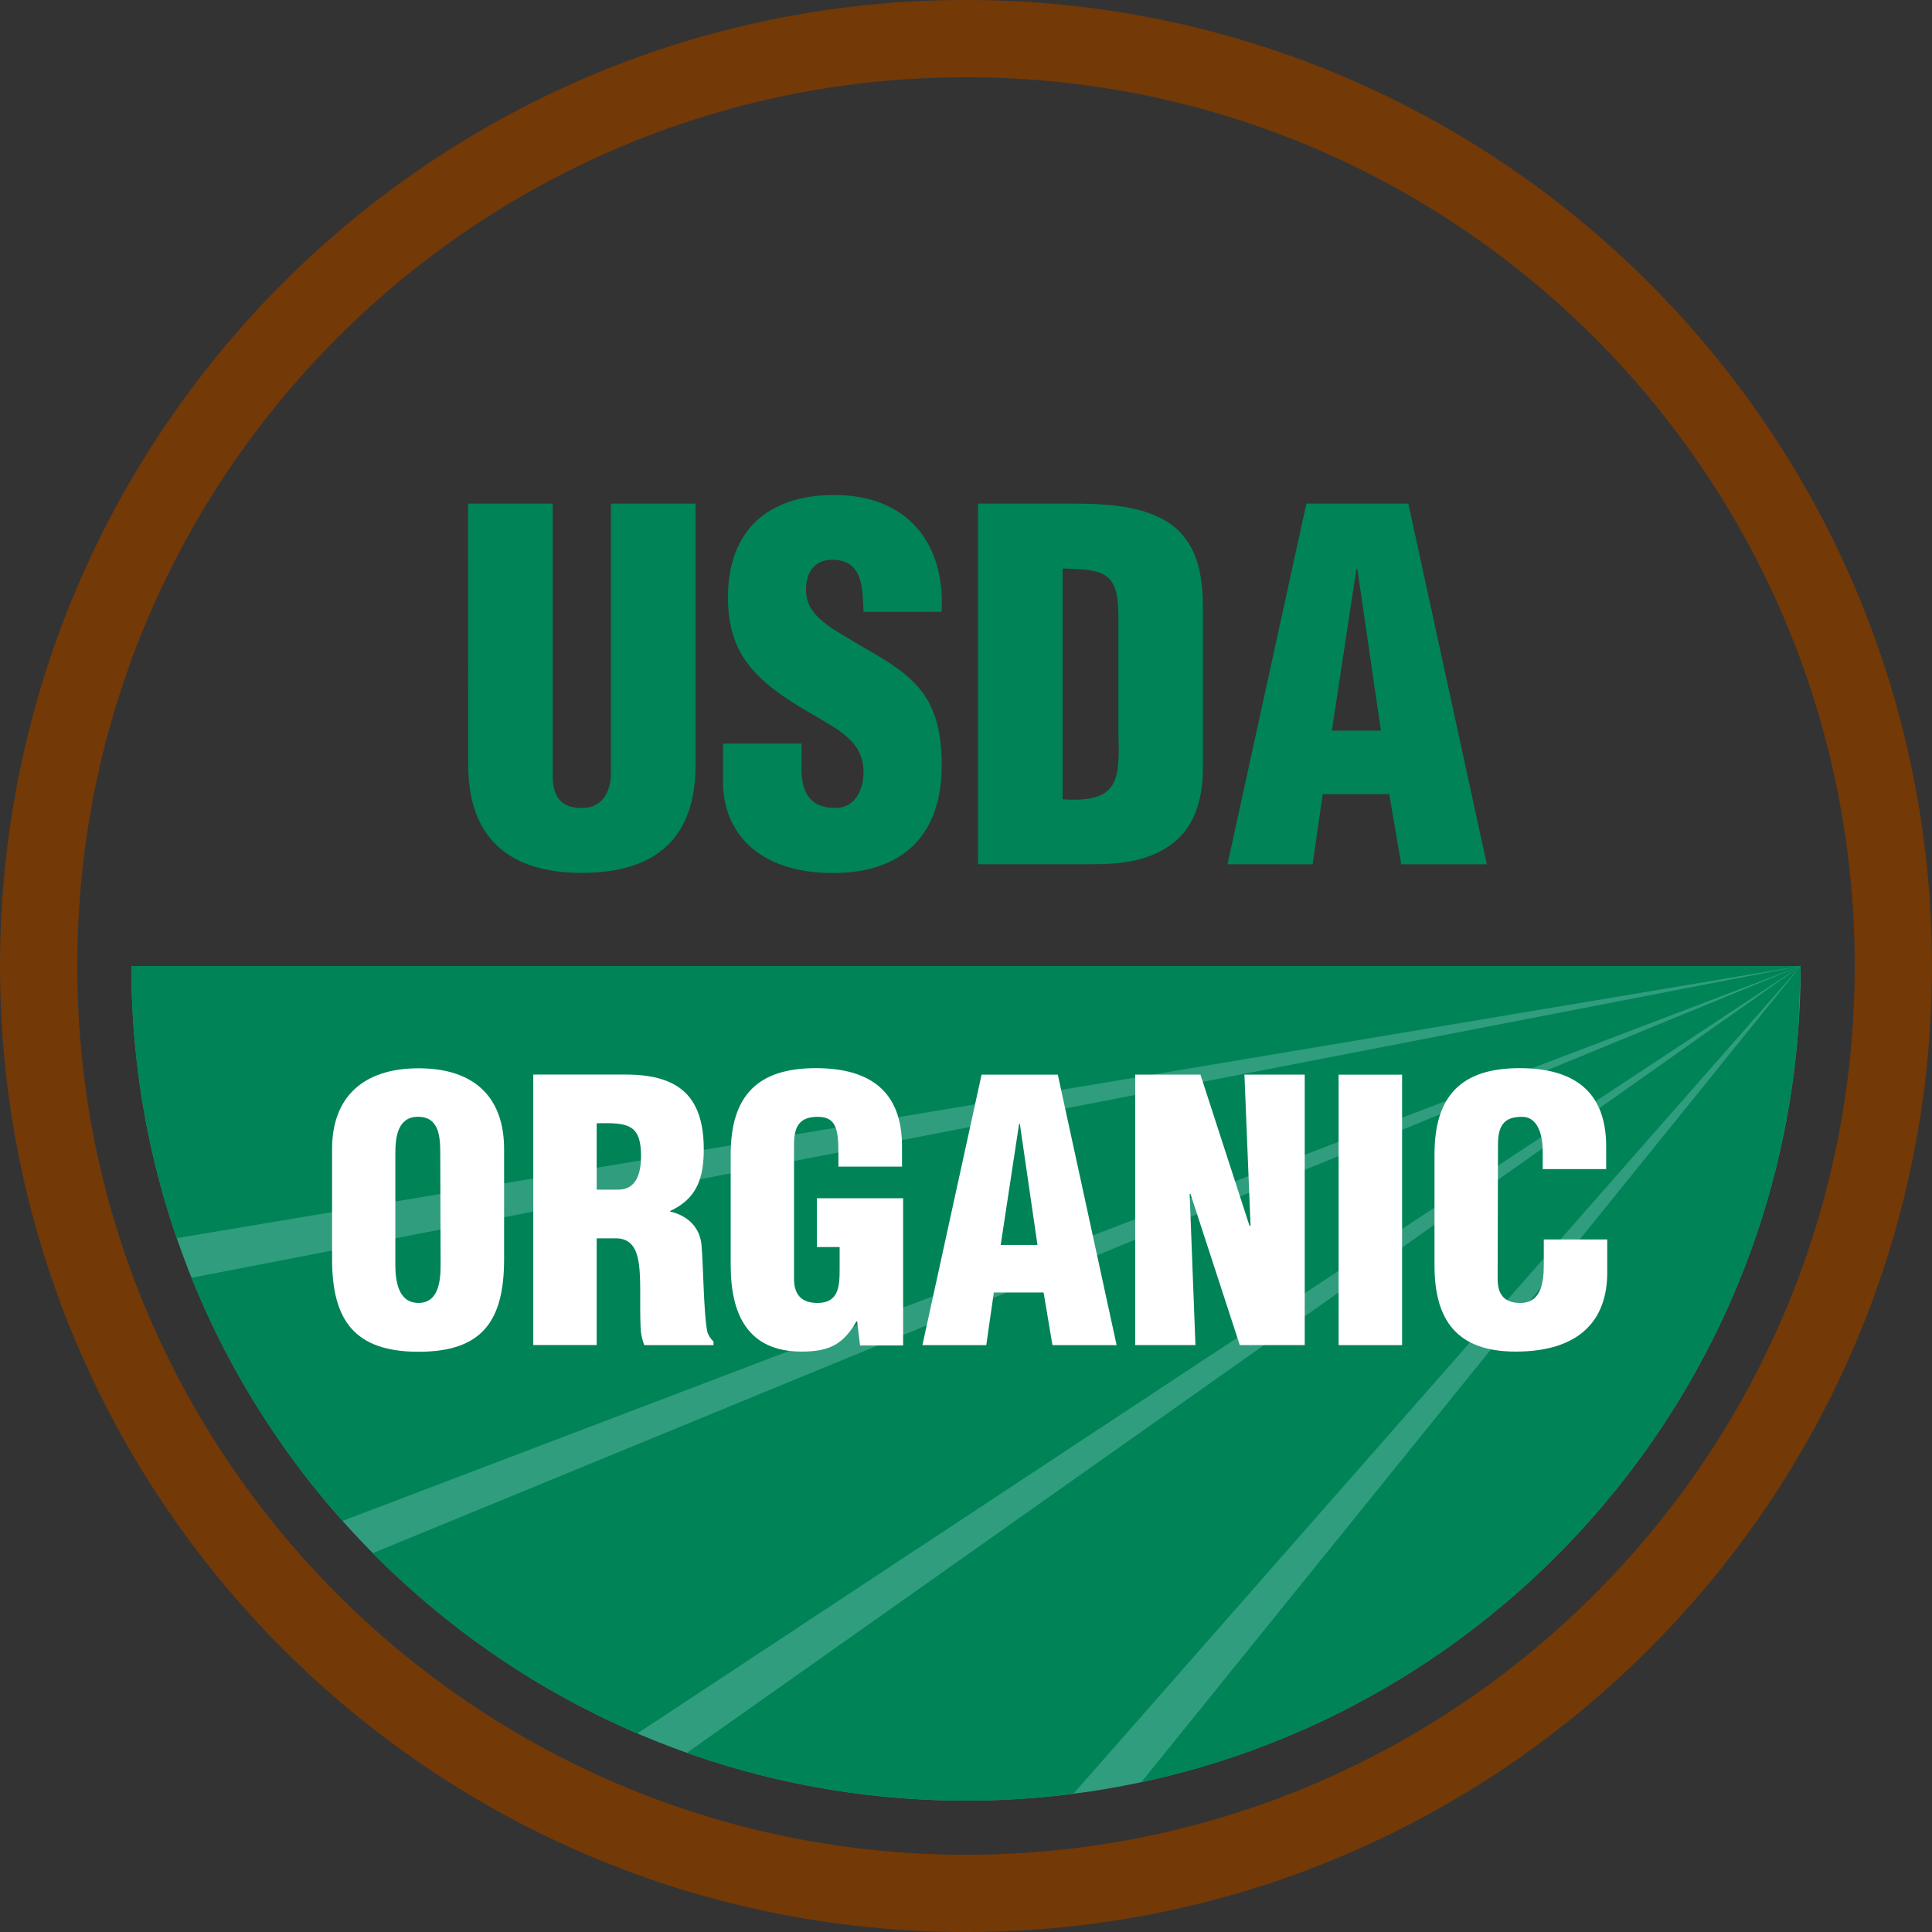 <svg id="Layer_1" data-name="Layer 1" xmlns="http://www.w3.org/2000/svg" xmlns:xlink="http://www.w3.org/1999/xlink" viewBox="0 0 435.76 435.76"><rect x="0" y="0" width="435.76" height="435.76" fill="#333333" stroke="none"/><defs><clipPath id="clip-path" transform="translate(-165.42 -167.21)"><path d="M571.55,385.09c0,104-84.28,188.25-188.25,188.25S195.05,489.06,195.05,385.09Z" style="fill:none"/></clipPath></defs><title>USDA Organic logo - Brandlogos.net</title><path d="M571.55,385.09c0,104-84.28,188.25-188.25,188.25S195.05,489.06,195.05,385.09Z" transform="translate(-165.42 -167.21)" style="fill:#309d7e"/><g style="clip-path:url(#clip-path)"><polygon points="406.13 217.88 20.88 217.88 36.57 279.81 406.13 217.88" style="fill:#008357"/><polygon points="406.13 217.88 40.02 288.82 71.63 345.18 406.13 217.88" style="fill:#008357"/><polygon points="406.13 217.88 80.83 351.65 138.36 394.54 406.13 217.88" style="fill:#008357"/><polygon points="406.13 217.88 150.28 398.63 230.64 417.63 406.13 217.88" style="fill:#008357"/><polygon points="406.13 217.88 251.05 409.86 399.18 408.8 406.13 217.88" style="fill:#008357"/></g><path d="M592.46,385.09c0,115.52-93.64,209.17-209.16,209.17S174.14,500.61,174.14,385.09,267.79,175.92,383.3,175.92,592.46,269.57,592.46,385.09Z" transform="translate(-165.42 -167.21)" style="fill:none;stroke:#733907;stroke-width:17.43px"/><path d="M271,280.8h19.09v61.39c0,3.9,1.19,7.27,6.62,7.27,5,0,6.51-4.34,6.51-7.81V280.8h19.09v58.89c0,13.77-6.18,24.4-25.7,24.4-16.16,0-25.59-7.7-25.59-24.4Z" transform="translate(-165.42 -167.21)" style="fill:#008357"/><path d="M346.2,334.92v5.75c0,4.66,1.52,8.78,7.59,8.78,4.44,0,6.4-4,6.4-8.13,0-6.83-5.64-9.44-10.63-12.47-5.86-3.36-10.84-6.5-14.42-10.62s-5.53-9.11-5.53-16.27c0-15.29,9.22-23.1,24-23.1,16.6,0,25.05,11.06,24.19,26.35H360.19c-.21-4.77,0-11.28-6.29-11.71-3.9-.33-6.18,1.84-6.61,5.42-.54,4.88,2,7.37,5.75,10,7.16,4.55,13.34,7.37,17.79,11.5s7,9.54,7,19.41c0,15.62-8.68,24.29-24.51,24.29-17.46,0-24.83-9.76-24.83-20.5v-8.68Z" transform="translate(-165.42 -167.21)" style="fill:#008357"/><path d="M405.09,295.44c9.33.22,12.47.76,12.58,10.3v26.57c.33,10.84.21,16.05-12.58,15.18Zm6.61,66.7c5.86,0,11.93-.54,16.92-3.8,5.53-3.47,8-9.43,8.13-17.57V304.66c0-7.81-1.19-15.73-8.57-20.07-6.18-3.58-14.53-3.79-21.47-3.79H386v81.34Z" transform="translate(-165.42 -167.21)" style="fill:#008357"/><path d="M476.88,332H465.82l5.53-36.44h.22Zm-15.4,30.15,2.28-15.83h15l2.71,15.83h19.3L483.07,280.8h-23l-17.79,81.34Z" transform="translate(-165.42 -167.21)" style="fill:#008357"/><path d="M264.8,452.38c0,3.5-.33,8.7-5,8.7s-5.21-5.21-5.21-8.7V427.32c0-3.74.57-8.22,5.13-8.22,4.72,0,5,4.48,5,8.22Zm14.32-26c0-11.71-6.75-18.22-19.28-18.22s-19.52,6.51-19.52,18.22v24.81c0,13.74,5,20.91,19.52,20.91s19.28-7.16,19.28-20.91Z" transform="translate(-165.42 -167.21)" style="fill:#fff"/><path d="M300,420.57c7-.16,10,.16,10,7.4,0,3.74-1,7.56-5.12,7.56H300Zm0,25.95h4.72c3.33.24,4.47,2.69,4.88,6.43s.08,8.79.33,14.15a12.61,12.61,0,0,0,.81,3.5h15.61v-.82a5.31,5.31,0,0,1-1.38-2.12c-.82-3.9-.9-14.4-1.3-19.28-.24-4.23-3.09-7-7.08-7.89v-.16c6-2.77,7.56-7.4,7.56-13.91,0-12.12-5.85-16.84-17.57-16.84H285.7v61H300Z" transform="translate(-165.42 -167.21)" style="fill:#fff"/><path d="M359.4,470.68l-.65-5.45h-.16c-2.93,5.2-6.18,6.83-12.36,6.83-12.12,0-16-8.38-16-19.44V427.57c0-13.26,6.1-19.44,19.2-19.44,12.2,0,19.44,5.2,19.44,17.65v4.56H354.52V427c0-5.21-.65-7.81-4.48-7.89-4.47-.08-5.53,2.36-5.53,6.35v30.18c0,3.42,1.55,5.45,5.29,5.45,4.88,0,5-3.9,5-7.81v-4.8h-5.12v-11h19.44v33.19Z" transform="translate(-165.42 -167.21)" style="fill:#fff"/><path d="M399.42,448h-8.29l4.15-27.33h.16ZM387.87,470.6l1.71-11.87H400.8l2,11.87h14.47l-13.26-61H386.81l-13.34,61Z" transform="translate(-165.42 -167.21)" style="fill:#fff"/><path d="M433.91,436.43l-.16.16,1.3,34H421.46v-61h14.72l11.06,34.08h.24l-1.38-34.08H459.7v61H445.05Z" transform="translate(-165.42 -167.21)" style="fill:#fff"/><path d="M467.34,470.6v-61h14.32v61Z" transform="translate(-165.42 -167.21)" style="fill:#fff"/><path d="M513.38,430.9V427c0-5.21-1.87-7.89-4.56-7.89-4.47-.08-5.53,2.36-5.53,6.35l-.08,30.18c0,3.42,1.38,5.45,5.12,5.45,4.88,0,5.29-5,5.29-8.79v-5.53h14.31v7.48c0,10.49-6,17.81-20.66,17.81-13.18,0-18.3-7-18.3-19.44V427.57c0-13.26,6.1-19.44,19.2-19.44,12.2,0,19.52,5.2,19.52,17.65v5.12Z" transform="translate(-165.42 -167.21)" style="fill:#fff"/></svg>